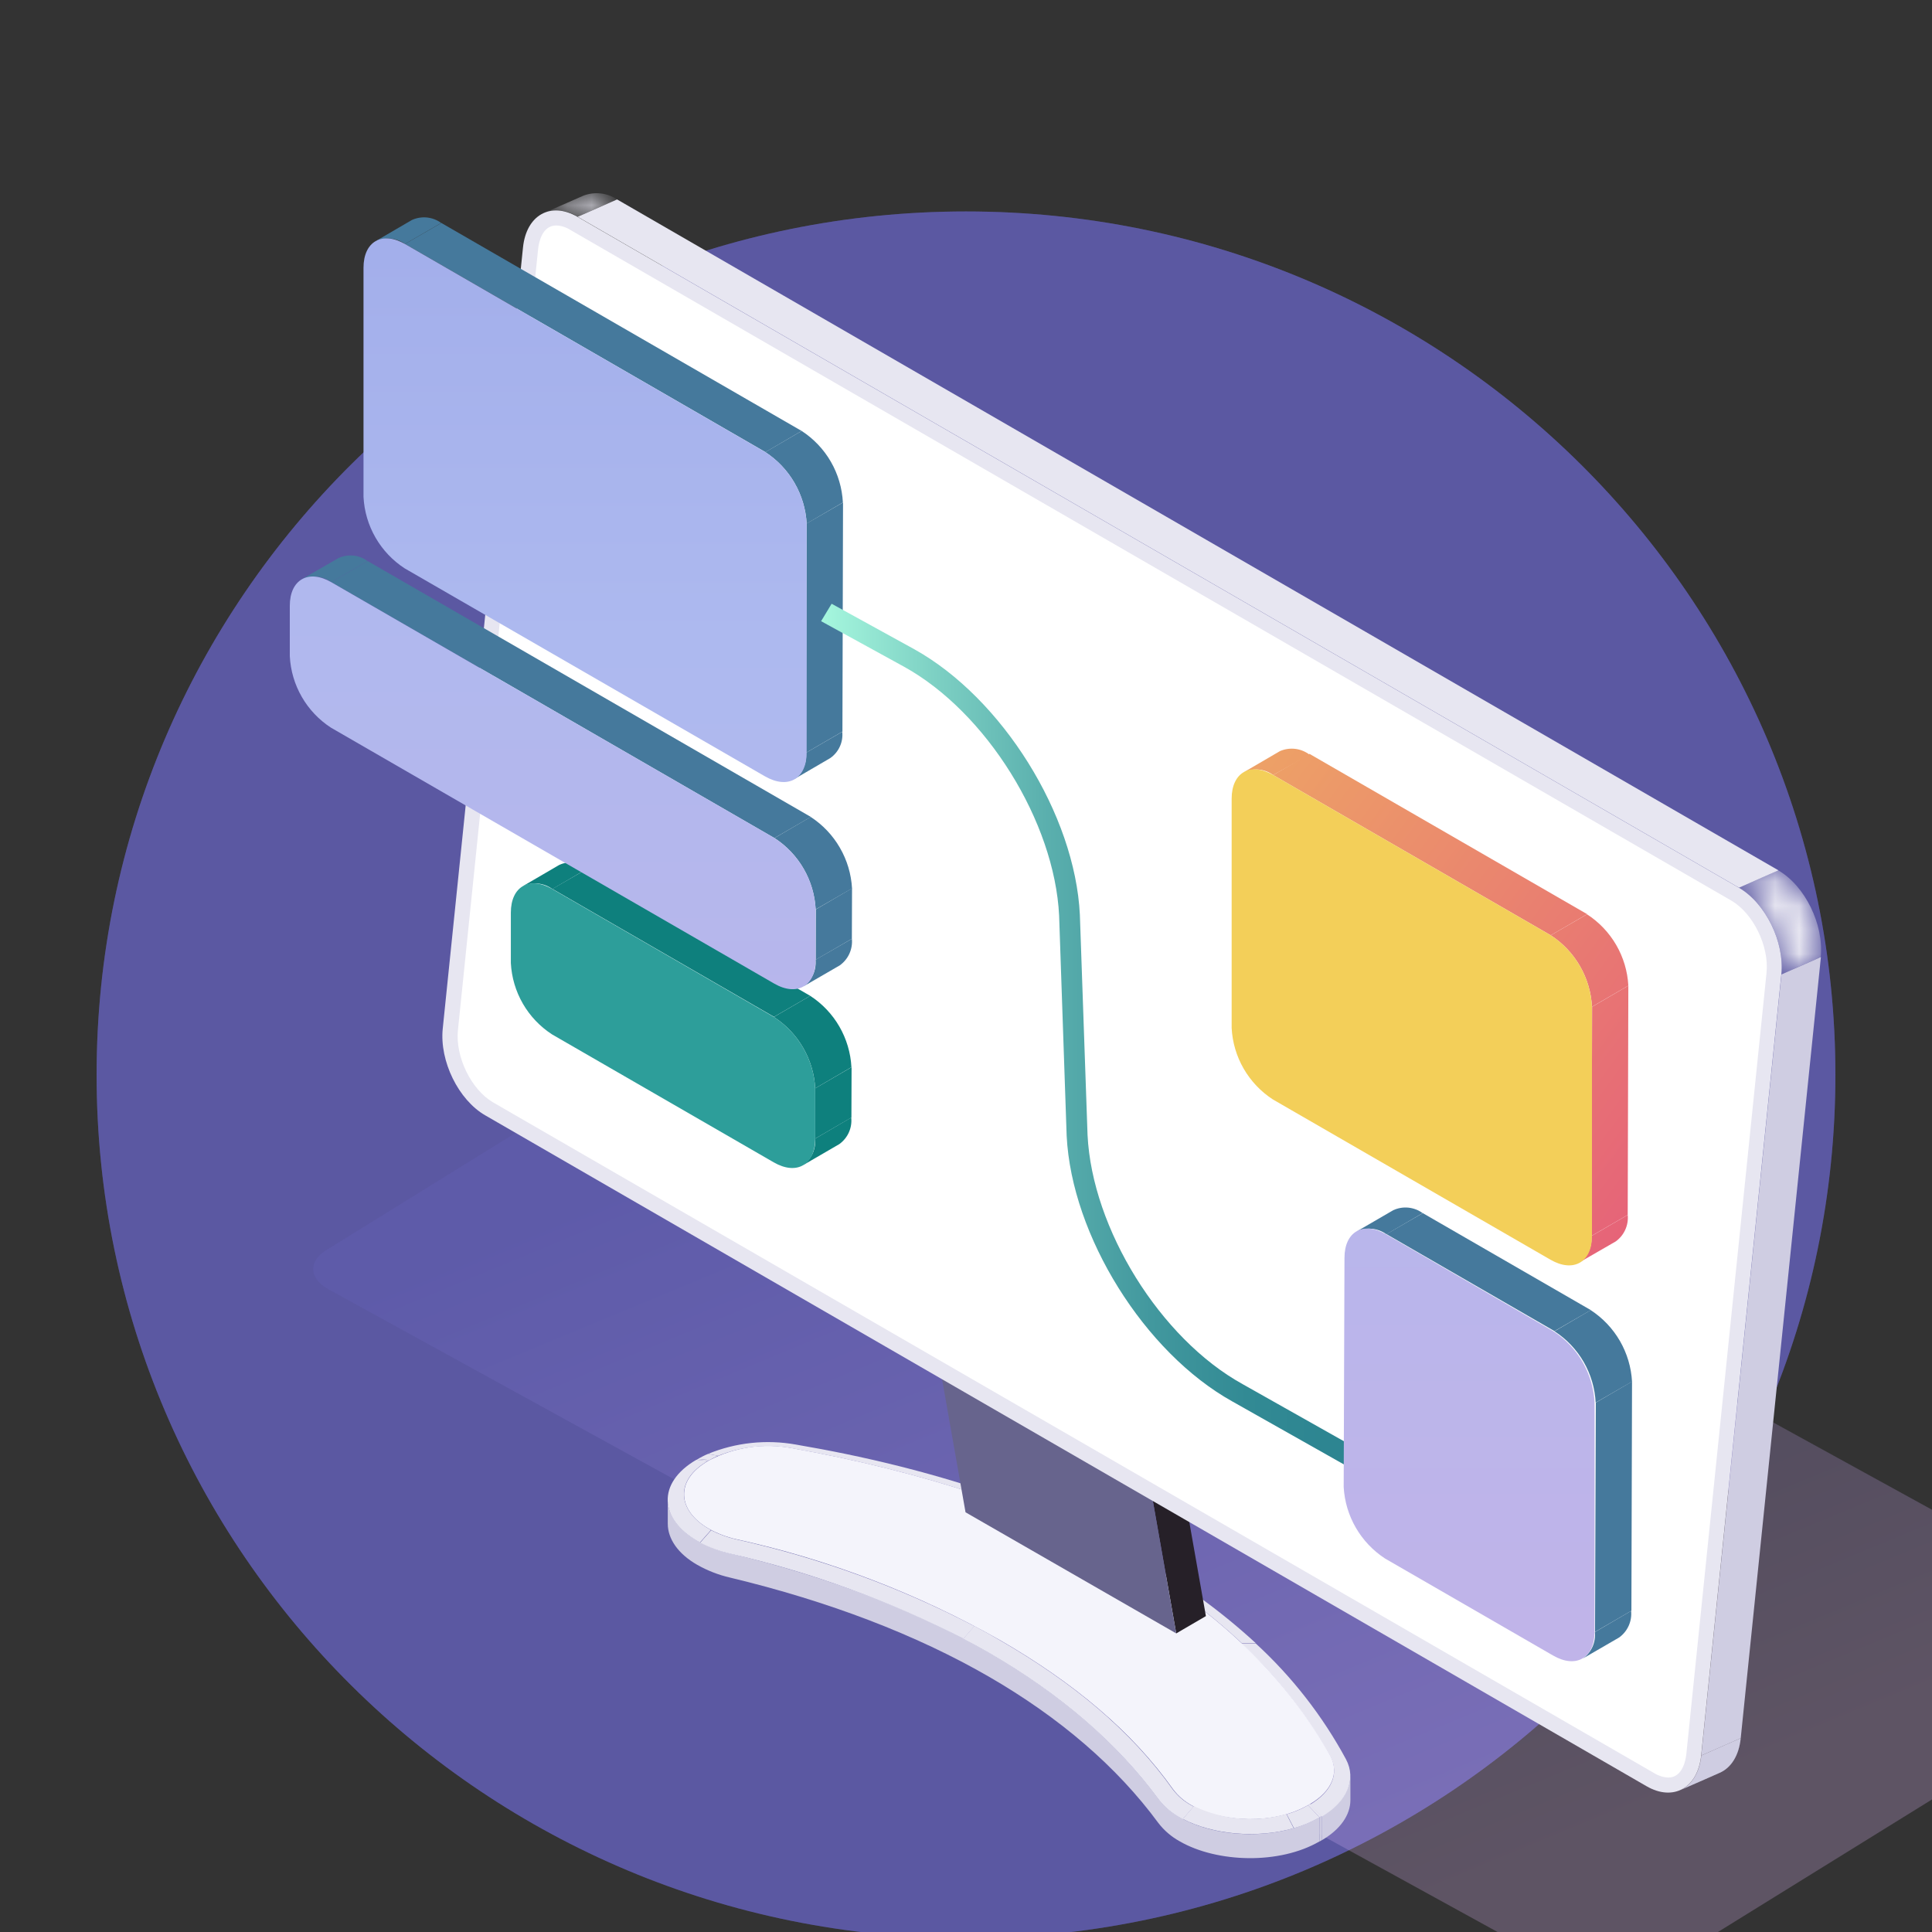 <svg width="80" height="80" viewBox="0 0 80 80" fill="none" xmlns="http://www.w3.org/2000/svg">
<rect x="0" y="0" width="80" height="80" fill="#333333" stroke="none"/>
<g clip-path="url(#clip0_16_2151)">
<path opacity="0.54" d="M40 80.259C59.882 80.259 76 64.253 76 44.508C76 24.763 59.882 8.756 40 8.756C20.118 8.756 4 24.763 4 44.508C4 64.253 20.118 80.259 40 80.259Z" fill="#6763C1"/>
<path opacity="0.54" d="M40 80.259C59.882 80.259 76 64.253 76 44.508C76 24.763 59.882 8.756 40 8.756C20.118 8.756 4 24.763 4 44.508C4 64.253 20.118 80.259 40 80.259Z" fill="#6763C1"/>
<g style="mix-blend-mode:multiply" opacity="0.24">
<path d="M88.867 69.021L68.175 81.834C67.737 82.056 67.252 82.172 66.761 82.172C66.27 82.172 65.785 82.056 65.347 81.834L13.564 53.365C12.771 52.913 12.771 52.181 13.564 51.732L34.255 38.921C34.694 38.698 35.179 38.582 35.671 38.582C36.163 38.582 36.648 38.698 37.087 38.921L88.867 67.39C89.649 67.839 89.649 68.582 88.867 69.021Z" fill="url(#paint0_linear_16_2151)"/>
</g>
<path d="M29.317 60.495L28.838 60.45L28.902 60.413L29.38 60.458L29.317 60.495Z" fill="#E7E6F1"/>
<path d="M29.38 60.458L28.901 60.41C29.034 60.337 29.166 60.265 29.319 60.202L29.729 60.281C29.61 60.334 29.493 60.393 29.38 60.458Z" fill="#E7E6F1"/>
<path d="M29.729 60.281L29.319 60.202C30.47 59.731 31.73 59.597 32.954 59.816C38.651 60.786 43.529 62.441 47.394 64.677L46.918 64.722C43.13 62.533 38.194 60.929 32.767 59.964C31.744 59.782 30.691 59.894 29.729 60.286V60.281Z" fill="#E7E6F1"/>
<path d="M55.917 73.536V74.538C55.917 75.154 55.499 75.757 54.727 76.204V75.191C55.499 74.742 55.914 74.133 55.917 73.525V73.536Z" fill="#CFCDE2"/>
<path d="M46.918 64.722L47.394 64.677C49.051 65.62 50.596 66.749 51.999 68.04H51.42C50.056 66.762 48.547 65.647 46.926 64.717L46.918 64.722Z" fill="#E7E6F1"/>
<path d="M51.42 68.053H51.999C53.502 69.432 54.764 71.052 55.734 72.846C56.178 73.684 55.792 74.596 54.727 75.225L54.251 74.721C55.139 74.192 55.462 73.441 55.092 72.74C54.115 71.004 52.876 69.428 51.42 68.069V68.053Z" fill="#E7E6F1"/>
<path d="M54.727 75.201L54.724 76.203L54.635 76.256L54.637 75.254L54.727 75.201Z" fill="#CFCDE2"/>
<path d="M54.251 74.697L54.727 75.202L54.637 75.254L54.161 74.747L54.251 74.697Z" fill="#E7E6F1"/>
<path d="M46.918 64.722C50.635 66.869 53.389 69.653 55.092 72.717C55.462 73.417 55.139 74.178 54.251 74.697L54.161 74.747C52.779 75.553 50.616 75.487 49.329 74.747C49.038 74.585 48.785 74.366 48.583 74.102C46.854 71.662 44.425 69.658 41.419 67.921C38.004 65.984 34.316 64.573 30.48 63.734C30.082 63.644 29.699 63.497 29.343 63.297C28.056 62.554 27.929 61.301 29.317 60.498L29.38 60.461C30.422 59.923 31.614 59.748 32.767 59.961C38.202 60.929 43.13 62.533 46.918 64.722Z" fill="#F4F4FB"/>
<path d="M54.637 75.255V76.249C52.98 77.213 50.392 77.132 48.856 76.249C48.508 76.058 48.203 75.797 47.962 75.482C46.252 73.158 43.886 71.125 40.944 69.425C37.943 67.694 34.334 66.309 30.224 65.323C29.748 65.213 29.291 65.035 28.867 64.794C28.074 64.339 27.651 63.718 27.651 63.094V62.089C27.651 62.716 28.074 63.334 28.867 63.792C29.291 64.033 29.748 64.211 30.224 64.32C34.342 65.309 37.946 66.7 40.944 68.426C43.886 70.123 46.252 72.156 47.962 74.483C48.204 74.797 48.508 75.058 48.856 75.249C50.392 76.138 52.98 76.219 54.637 75.249V75.255Z" fill="#CFCDE2"/>
<path d="M54.162 74.747L54.638 75.255C54.305 75.446 53.95 75.596 53.58 75.701L53.281 75.122C53.593 75.035 53.892 74.909 54.172 74.747H54.162Z" fill="#E7E6F1"/>
<path d="M53.271 75.122L53.569 75.701C52.055 76.14 50.215 75.966 48.977 75.318L49.432 74.789C50.63 75.359 51.994 75.473 53.271 75.112V75.122Z" fill="#E7E6F1"/>
<path d="M49.432 74.8L48.977 75.328L48.856 75.26C48.508 75.069 48.204 74.808 47.962 74.493C46.252 72.167 43.886 70.134 40.943 68.436C40.603 68.239 40.251 68.046 39.886 67.858L40.343 67.329C40.705 67.519 41.06 67.718 41.401 67.918C44.407 69.655 46.836 71.659 48.565 74.099C48.766 74.363 49.02 74.583 49.31 74.744L49.413 74.8H49.432Z" fill="#E7E6F1"/>
<path d="M40.354 67.329L39.897 67.857C36.831 66.285 33.582 65.1 30.224 64.331C29.796 64.233 29.381 64.081 28.992 63.879L29.447 63.363C29.774 63.532 30.121 63.659 30.48 63.741C33.916 64.501 37.236 65.71 40.354 67.339V67.329Z" fill="#E7E6F1"/>
<path d="M29.442 63.353L28.987 63.868L28.863 63.8C27.327 62.914 27.171 61.42 28.833 60.447L29.312 60.495C27.924 61.288 28.051 62.552 29.338 63.295L29.442 63.353Z" fill="#E7E6F1"/>
<path d="M48.705 67.636L49.934 66.919L46.87 49.553L45.641 50.27L48.705 67.636Z" fill="#262028"/>
<path d="M45.641 50.27L46.87 49.553L38.144 44.538L36.917 45.255L45.641 50.27Z" fill="#021B74"/>
<path d="M36.917 45.255L39.981 62.621L48.705 67.636L45.641 50.27L36.917 45.255Z" fill="#67648D"/>
<mask id="mask0_16_2151" style="mask-type:luminance" maskUnits="userSpaceOnUse" x="22" y="8" width="4" height="1">
<path d="M22.533 8.815L24.165 8.099C24.392 8.013 24.636 7.982 24.878 8.01C25.119 8.037 25.351 8.122 25.552 8.258L23.919 8.977C23.718 8.841 23.487 8.756 23.246 8.728C23.005 8.699 22.76 8.73 22.533 8.815Z" fill="white"/>
</mask>
<g mask="url(#mask0_16_2151)">
<path d="M22.533 8.816L24.165 8.099C24.392 8.013 24.636 7.982 24.878 8.01C25.119 8.038 25.351 8.123 25.552 8.258L23.919 8.977C23.717 8.841 23.487 8.756 23.246 8.728C23.005 8.7 22.76 8.73 22.533 8.816Z" fill="#E7E6F1"/>
</g>
<path d="M71.21 73.407L69.579 74.126C70.042 73.919 70.372 73.42 70.449 72.693L72.08 71.974C72.003 72.703 71.675 73.203 71.21 73.407Z" fill="#CFCDE2"/>
<mask id="mask1_16_2151" style="mask-type:luminance" maskUnits="userSpaceOnUse" x="69" y="71" width="4" height="4">
<path d="M71.21 73.407L69.579 74.126C70.042 73.92 70.372 73.42 70.449 72.693L72.08 71.974C72.003 72.704 71.676 73.203 71.21 73.407Z" fill="white"/>
</mask>
<g mask="url(#mask1_16_2151)">
<path d="M70.449 72.693L72.08 71.974C72.006 72.704 71.676 73.203 71.21 73.407L69.579 74.126C70.042 73.92 70.373 73.42 70.449 72.693Z" fill="#CFCDE2"/>
</g>
<path d="M23.919 8.977L25.552 8.258L73.642 36.039L72.008 36.758L23.919 8.977Z" fill="#E7E6F1"/>
<path d="M73.766 40.349L75.4 39.629L72.08 71.974L70.446 72.693L73.766 40.349Z" fill="#CFCDE2"/>
<mask id="mask2_16_2151" style="mask-type:luminance" maskUnits="userSpaceOnUse" x="72" y="36" width="4" height="5">
<path d="M72.003 36.758L73.634 36.039C74.744 36.679 75.529 38.289 75.392 39.629L73.761 40.349C73.906 39.005 73.118 37.388 72.003 36.758Z" fill="white"/>
</mask>
<g mask="url(#mask2_16_2151)">
<path d="M72.003 36.758L73.634 36.039C74.744 36.679 75.529 38.289 75.392 39.629L73.761 40.349C73.898 39.005 73.11 37.398 72.003 36.758Z" fill="#E7E6F1"/>
</g>
<path d="M72.003 36.758C73.111 37.398 73.899 39.005 73.761 40.349L70.441 72.693C70.301 74.036 69.291 74.604 68.183 73.965L20.091 46.183C18.983 45.543 18.195 43.936 18.333 42.593L21.656 10.248C21.793 8.905 22.803 8.337 23.911 8.977L72.003 36.758Z" fill="#E7E6F1"/>
<path d="M69.079 73.605C68.875 73.595 68.677 73.533 68.503 73.425L20.41 45.643C19.512 45.115 18.848 43.756 18.962 42.656L22.282 10.312C22.306 10.082 22.43 9.336 23.033 9.336C23.238 9.345 23.436 9.406 23.609 9.516L71.699 37.297C72.598 37.826 73.262 39.182 73.148 40.285L69.828 72.629C69.804 72.857 69.682 73.605 69.079 73.605Z" fill="white"/>
<g style="mix-blend-mode:multiply">
<path d="M17.053 9.111L15.553 9.986C15.748 9.897 15.964 9.86 16.177 9.88C16.391 9.901 16.595 9.977 16.77 10.102L18.27 9.233C18.096 9.106 17.892 9.028 17.678 9.006C17.464 8.985 17.248 9.021 17.053 9.111Z" fill="#45799C"/>
</g>
<g style="mix-blend-mode:multiply">
<path d="M32.874 32.269L34.374 31.394C34.548 31.274 34.687 31.108 34.775 30.916C34.864 30.723 34.898 30.511 34.876 30.3L33.376 31.169C33.396 31.38 33.361 31.593 33.273 31.786C33.184 31.98 33.047 32.146 32.874 32.269Z" fill="#45799C"/>
</g>
<g style="mix-blend-mode:multiply">
<path d="M33.376 31.169L34.883 30.294L34.908 20.806L33.402 21.675L33.376 31.169Z" fill="#45799C"/>
</g>
<g style="mix-blend-mode:multiply">
<path d="M31.696 18.721L33.195 17.845L18.276 9.233L16.769 10.102L31.696 18.721Z" fill="#45799C"/>
</g>
<g style="mix-blend-mode:multiply">
<path d="M33.402 21.681L34.902 20.806C34.871 20.213 34.701 19.635 34.405 19.12C34.108 18.606 33.694 18.169 33.196 17.845L31.69 18.721C32.188 19.045 32.602 19.482 32.899 19.996C33.197 20.511 33.369 21.088 33.402 21.681Z" fill="#45799C"/>
</g>
<path d="M16.77 10.102C15.824 9.561 15.052 9.999 15.052 11.087V20.574C15.082 21.168 15.252 21.745 15.549 22.26C15.845 22.774 16.259 23.211 16.757 23.535L31.677 32.147C32.63 32.694 33.396 32.257 33.402 31.169V21.681C33.369 21.088 33.197 20.511 32.9 19.997C32.602 19.482 32.188 19.045 31.69 18.721L16.77 10.102Z" fill="url(#paint1_linear_16_2151)"/>
<path d="M56.669 61.215L57.105 60.5L51.454 57.314C48.045 55.431 45.222 50.881 45.033 46.997L44.715 37.878C44.513 33.736 41.501 28.91 37.858 26.883L34.436 25L34 25.722L37.428 27.604C40.844 29.487 43.667 34.031 43.856 37.916L44.168 47.034C44.376 51.176 47.389 56.002 51.025 58.029L56.669 61.215Z" fill="url(#paint2_linear_16_2151)"/>
<g style="mix-blend-mode:multiply">
<path d="M65.546 68.674L67.045 67.805C67.217 67.681 67.353 67.514 67.44 67.321C67.527 67.128 67.562 66.915 67.541 66.704L66.041 67.58C66.062 67.79 66.028 68.001 65.941 68.193C65.854 68.385 65.717 68.551 65.546 68.674Z" fill="#45799C"/>
</g>
<g style="mix-blend-mode:multiply">
<path d="M57.693 50.111L56.187 50.986C56.383 50.896 56.6 50.86 56.815 50.882C57.03 50.903 57.235 50.981 57.41 51.108L58.91 50.233C58.736 50.106 58.532 50.028 58.318 50.006C58.104 49.984 57.889 50.021 57.693 50.111Z" fill="#45799C"/>
</g>
<g style="mix-blend-mode:multiply">
<path d="M66.047 67.573L67.553 66.698L67.579 57.204L66.08 58.079L66.047 67.573Z" fill="#45799C"/>
</g>
<g style="mix-blend-mode:multiply">
<path d="M64.367 55.118L65.873 54.249L58.915 50.233L57.409 51.102L64.367 55.118Z" fill="#45799C"/>
</g>
<g style="mix-blend-mode:multiply">
<path d="M66.073 58.079L67.579 57.21C67.546 56.617 67.374 56.04 67.077 55.525C66.779 55.011 66.365 54.574 65.867 54.249L64.368 55.125C64.866 55.447 65.28 55.882 65.577 56.396C65.873 56.91 66.043 57.487 66.073 58.079Z" fill="#45799C"/>
</g>
<path d="M57.39 51.108C56.444 50.561 55.672 50.999 55.672 52.087L55.639 61.574C55.672 62.167 55.844 62.745 56.142 63.259C56.439 63.773 56.854 64.21 57.352 64.535L64.309 68.551C65.256 69.099 66.022 68.661 66.028 67.573V58.079C65.998 57.487 65.828 56.91 65.532 56.396C65.235 55.883 64.821 55.447 64.322 55.125L57.39 51.108Z" fill="url(#paint3_linear_16_2151)"/>
<path d="M23.155 35.816L21.655 36.691C21.85 36.601 22.066 36.565 22.28 36.587C22.494 36.608 22.698 36.686 22.872 36.814L24.371 35.938C24.198 35.811 23.994 35.733 23.78 35.711C23.566 35.69 23.35 35.726 23.155 35.816Z" fill="#0E807D"/>
<path d="M33.247 48.251L34.753 47.376C34.925 47.252 35.062 47.086 35.149 46.892C35.236 46.699 35.27 46.486 35.248 46.275L33.749 47.151C33.77 47.362 33.735 47.576 33.647 47.769C33.559 47.963 33.421 48.129 33.247 48.251Z" fill="#0E807D"/>
<path d="M33.749 47.151L35.255 46.275L35.262 44.19L33.756 45.065L33.749 47.151Z" fill="#0E807D"/>
<path d="M32.05 42.105L33.55 41.236L24.378 35.938L22.872 36.807L32.05 42.105Z" fill="#0E807D"/>
<path d="M33.756 45.065L35.256 44.19C35.224 43.598 35.054 43.022 34.757 42.508C34.461 41.995 34.047 41.559 33.55 41.236L32.044 42.111C32.542 42.433 32.957 42.869 33.255 43.383C33.552 43.896 33.724 44.473 33.756 45.065Z" fill="#0E807D"/>
<path d="M22.872 36.814C21.925 36.267 21.153 36.704 21.153 37.792V39.877C21.184 40.47 21.354 41.046 21.651 41.56C21.947 42.073 22.361 42.509 22.859 42.832L32.037 48.129C32.983 48.676 33.749 48.239 33.756 47.151V45.065C33.724 44.473 33.552 43.896 33.255 43.383C32.957 42.869 32.542 42.433 32.044 42.111L22.872 36.814Z" fill="#2D9E9A"/>
<g style="mix-blend-mode:multiply">
<path d="M14.002 23.116L12.496 23.985C12.692 23.895 12.909 23.859 13.124 23.881C13.339 23.902 13.544 23.98 13.719 24.108L15.218 23.232C15.045 23.104 14.841 23.026 14.626 23.005C14.412 22.985 14.196 23.023 14.002 23.116Z" fill="#45799C"/>
</g>
<g style="mix-blend-mode:multiply">
<path d="M33.273 40.843L34.773 39.974C34.945 39.85 35.083 39.684 35.171 39.491C35.259 39.297 35.295 39.084 35.275 38.873L33.768 39.742C33.789 39.953 33.755 40.165 33.668 40.358C33.581 40.552 33.444 40.719 33.273 40.843Z" fill="#45799C"/>
</g>
<g style="mix-blend-mode:multiply">
<path d="M33.775 39.742L35.274 38.873L35.281 36.781L33.781 37.657L33.775 39.742Z" fill="#45799C"/>
</g>
<g style="mix-blend-mode:multiply">
<path d="M32.068 34.702L33.575 33.827L15.224 23.232L13.718 24.107L32.068 34.702Z" fill="#45799C"/>
</g>
<g style="mix-blend-mode:multiply">
<path d="M33.775 37.656L35.281 36.788C35.248 36.194 35.076 35.617 34.778 35.103C34.481 34.588 34.066 34.151 33.569 33.827L32.069 34.702C32.567 35.024 32.981 35.46 33.278 35.974C33.574 36.487 33.744 37.064 33.775 37.656Z" fill="#45799C"/>
</g>
<path d="M13.719 24.108C12.772 23.561 12 23.998 12 25.086V27.171C12.03 27.765 12.2 28.342 12.497 28.857C12.793 29.372 13.208 29.809 13.706 30.132L32.056 40.727C33.002 41.274 33.775 40.83 33.775 39.742V37.657C33.745 37.064 33.574 36.488 33.278 35.974C32.981 35.46 32.567 35.025 32.069 34.702L13.719 24.108Z" fill="url(#paint4_linear_16_2151)"/>
<path d="M53.002 31.101L51.502 31.976C51.697 31.885 51.912 31.847 52.127 31.867C52.34 31.888 52.545 31.965 52.719 32.092L54.225 31.249C54.053 31.118 53.849 31.035 53.634 31.009C53.419 30.983 53.201 31.015 53.002 31.101Z" fill="url(#paint5_linear_16_2151)"/>
<path d="M65.392 52.277L66.899 51.408C67.072 51.285 67.209 51.118 67.297 50.925C67.385 50.732 67.421 50.519 67.401 50.308L65.894 51.183C65.917 51.394 65.882 51.606 65.794 51.799C65.706 51.992 65.567 52.157 65.392 52.277Z" fill="url(#paint6_linear_16_2151)"/>
<path d="M65.901 51.176L67.4 50.307L67.426 40.814L65.926 41.689L65.901 51.176Z" fill="url(#paint7_linear_16_2151)"/>
<path d="M64.214 38.728L65.72 37.853L54.224 31.217L52.718 32.092L64.214 38.728Z" fill="url(#paint8_linear_16_2151)"/>
<path d="M65.92 41.689L67.426 40.813C67.394 40.221 67.222 39.644 66.925 39.131C66.627 38.617 66.212 38.181 65.714 37.859L64.214 38.728C64.712 39.052 65.126 39.489 65.423 40.004C65.719 40.518 65.89 41.096 65.92 41.689Z" fill="url(#paint9_linear_16_2151)"/>
<path d="M52.719 32.092C51.772 31.545 51 31.989 51 33.071V42.565C51.03 43.158 51.2 43.735 51.497 44.25C51.794 44.764 52.208 45.202 52.706 45.525L64.201 52.161C65.147 52.708 65.92 52.271 65.92 51.183V41.689C65.89 41.096 65.719 40.518 65.423 40.004C65.126 39.489 64.712 39.052 64.214 38.728L52.719 32.092Z" fill="#F3CF59"/>
</g>
<defs>
<linearGradient id="paint0_linear_16_2151" x1="35.602" y1="44.518" x2="51.207" y2="82.173" gradientUnits="userSpaceOnUse">
<stop stop-color="#6763C1"/>
<stop offset="1" stop-color="#E6BCFF"/>
</linearGradient>
<linearGradient id="paint1_linear_16_2151" x1="24.211" y1="-59.574" x2="24.211" y2="218.022" gradientUnits="userSpaceOnUse">
<stop offset="0.06" stop-color="#828DDD"/>
<stop offset="0.31" stop-color="#ADB9EF"/>
<stop offset="1" stop-color="#FFA2D5"/>
</linearGradient>
<linearGradient id="paint2_linear_16_2151" x1="55" y1="42.491" x2="34" y2="42.491" gradientUnits="userSpaceOnUse">
<stop stop-color="#2D8591"/>
<stop offset="0.16" stop-color="#328A94"/>
<stop offset="0.35" stop-color="#42989E"/>
<stop offset="0.56" stop-color="#5BB0AE"/>
<stop offset="0.78" stop-color="#7ED1C4"/>
<stop offset="1" stop-color="#A6F7DE"/>
</linearGradient>
<linearGradient id="paint3_linear_16_2151" x1="60.866" y1="-62.741" x2="60.866" y2="214.854" gradientUnits="userSpaceOnUse">
<stop offset="0.06" stop-color="#828DDD"/>
<stop offset="0.31" stop-color="#ADB9EF"/>
<stop offset="1" stop-color="#FFA2D5"/>
</linearGradient>
<linearGradient id="paint4_linear_16_2151" x1="22.884" y1="-67.89" x2="22.884" y2="209.705" gradientUnits="userSpaceOnUse">
<stop offset="0.06" stop-color="#828DDD"/>
<stop offset="0.31" stop-color="#ADB9EF"/>
<stop offset="1" stop-color="#FFA2D5"/>
</linearGradient>
<linearGradient id="paint5_linear_16_2151" x1="37.953" y1="20.616" x2="86.079" y2="56.069" gradientUnits="userSpaceOnUse">
<stop stop-color="#F3CF59"/>
<stop offset="1" stop-color="#E03586"/>
</linearGradient>
<linearGradient id="paint6_linear_16_2151" x1="33.306" y1="26.917" x2="81.439" y2="62.376" gradientUnits="userSpaceOnUse">
<stop stop-color="#F3CF59"/>
<stop offset="1" stop-color="#E03586"/>
</linearGradient>
<linearGradient id="paint7_linear_16_2151" x1="35.932" y1="23.358" x2="84.064" y2="58.817" gradientUnits="userSpaceOnUse">
<stop stop-color="#F3CF59"/>
<stop offset="1" stop-color="#E03586"/>
</linearGradient>
<linearGradient id="paint8_linear_16_2151" x1="38.577" y1="19.766" x2="86.71" y2="55.225" gradientUnits="userSpaceOnUse">
<stop stop-color="#F3CF59"/>
<stop offset="1" stop-color="#E03586"/>
</linearGradient>
<linearGradient id="paint9_linear_16_2151" x1="38.61" y1="19.721" x2="86.742" y2="55.173" gradientUnits="userSpaceOnUse">
<stop stop-color="#F3CF59"/>
<stop offset="1" stop-color="#E03586"/>
</linearGradient>
<clipPath id="clip0_16_2151">
<rect width="80" height="80" fill="white"/>
</clipPath>
</defs>
</svg>

